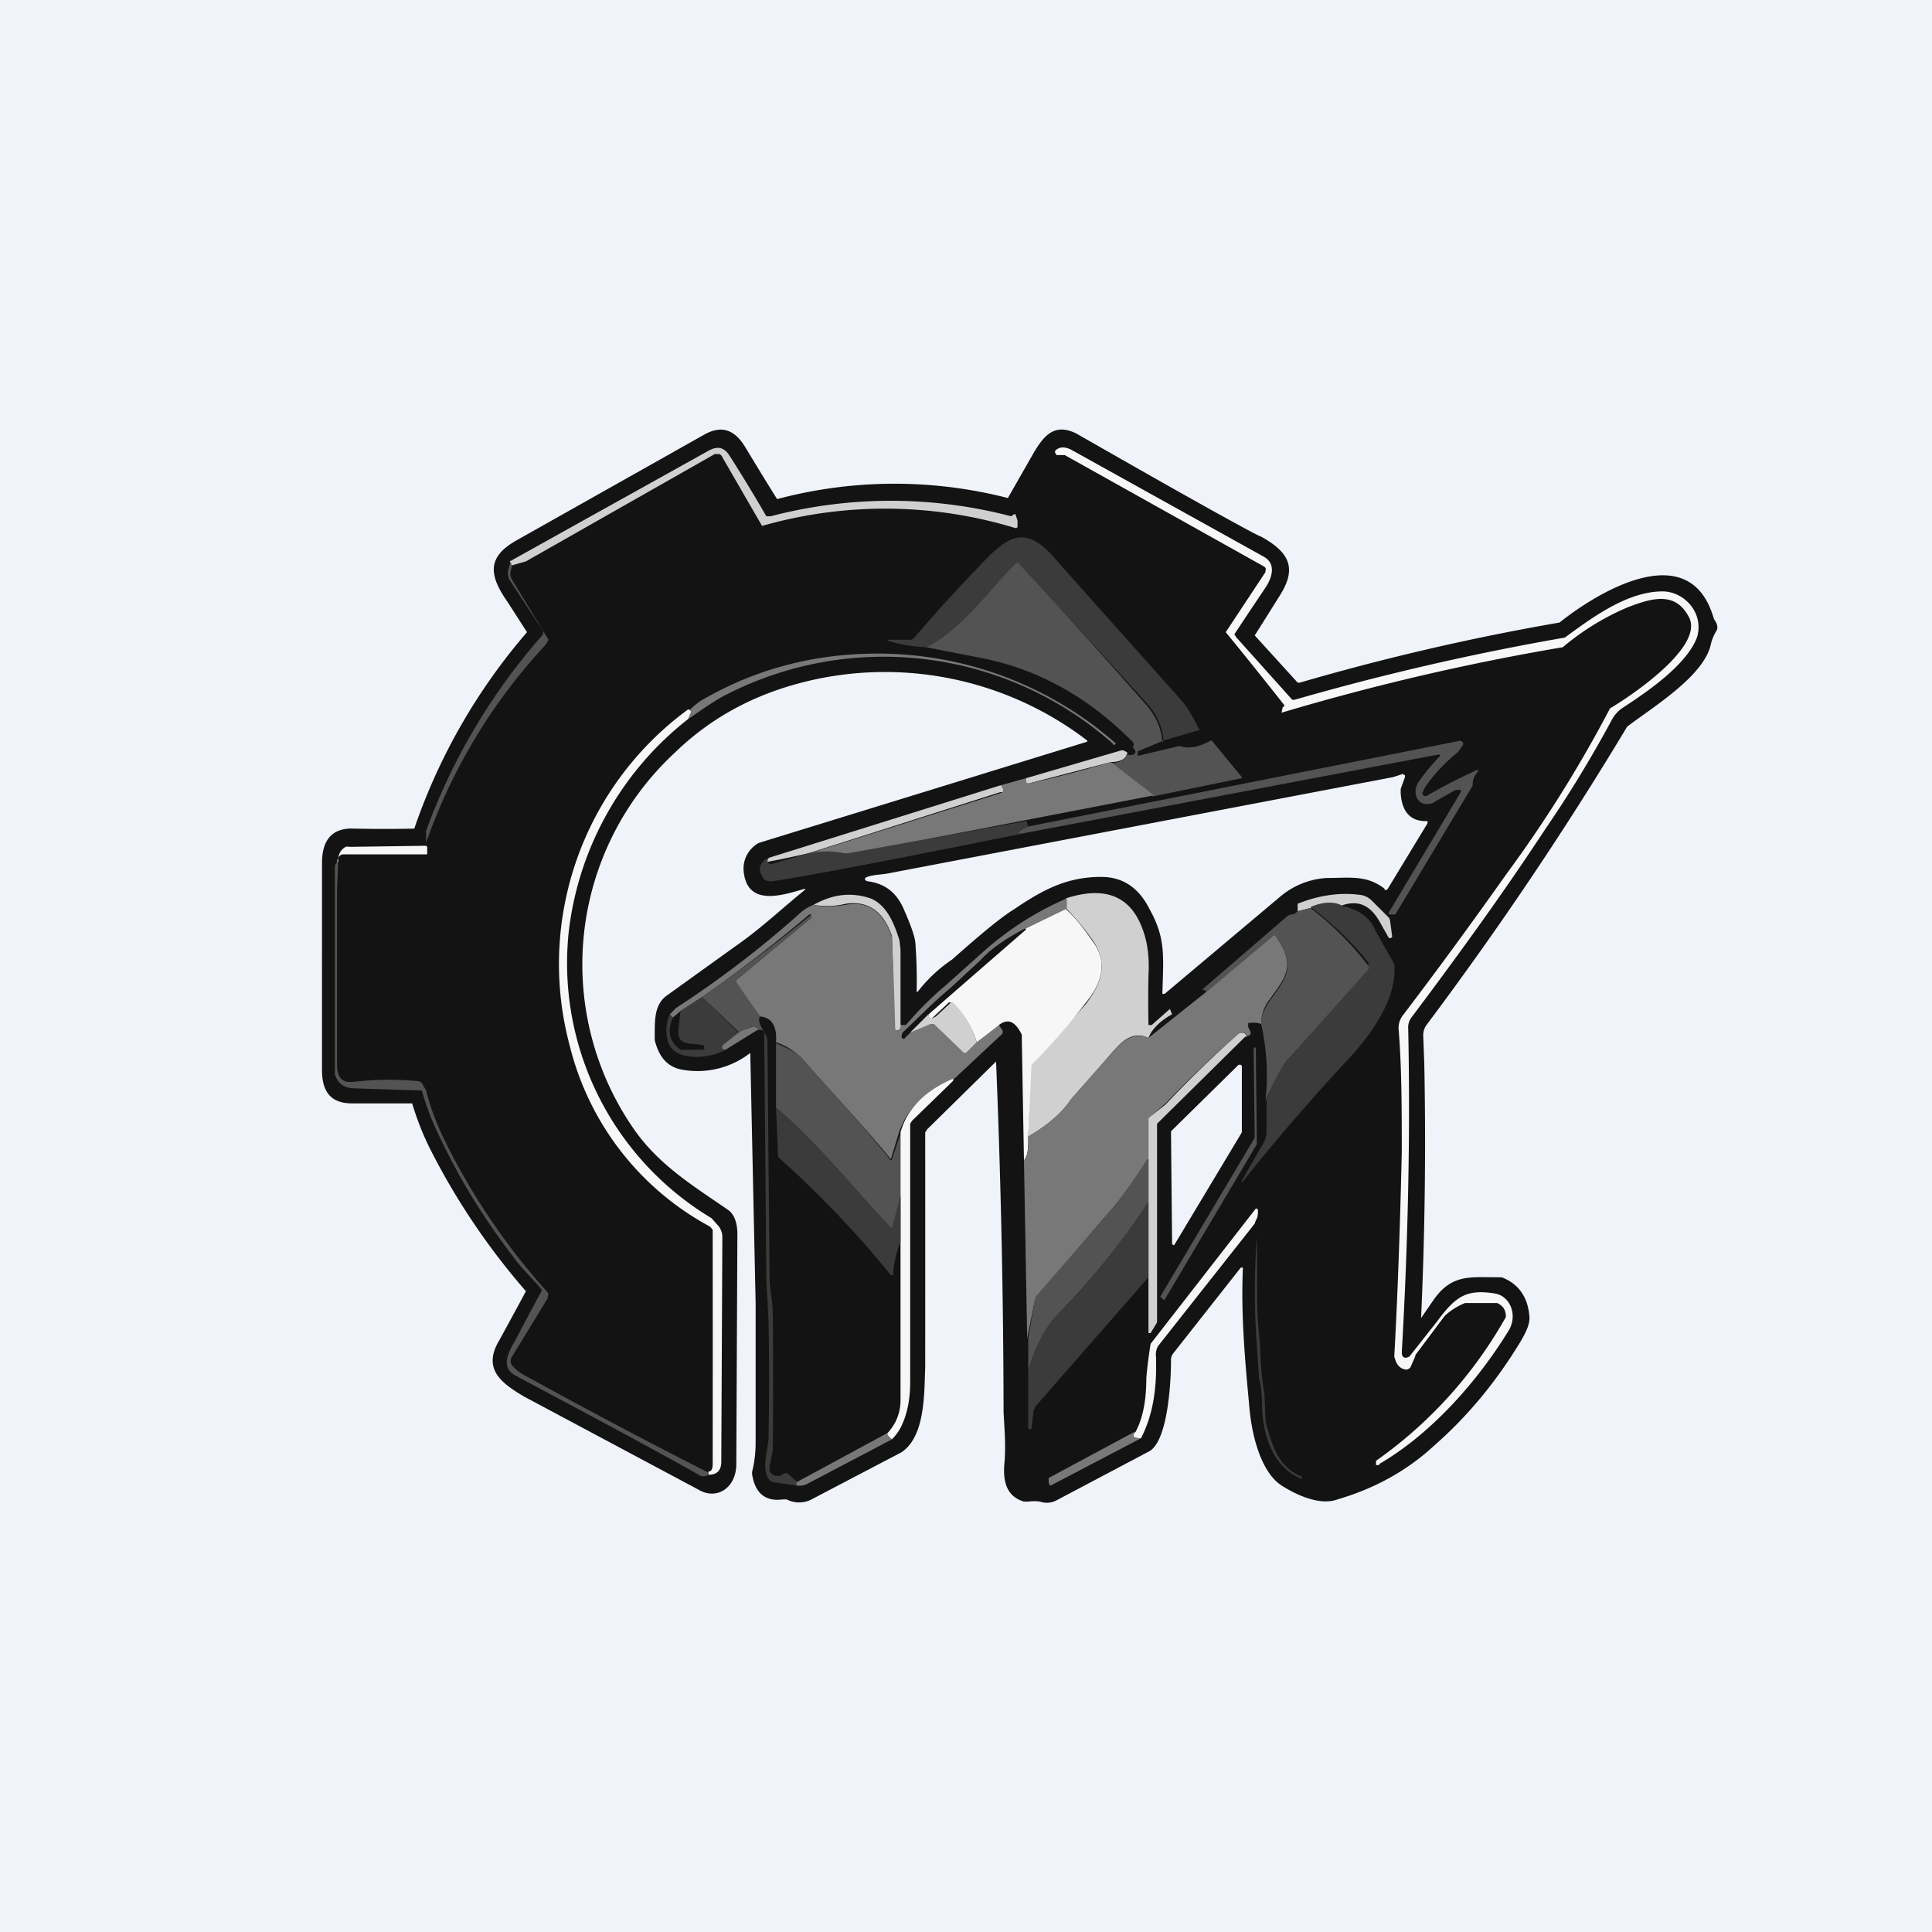<!-- by TradingView --><svg width="18" height="18" viewBox="0 0 18 18" xmlns="http://www.w3.org/2000/svg"><path fill="#F0F3FA" d="M0 0h18v18H0z"/><path d="m13.24 12.28.11-.16c.17-.25.34-.22.6-.22h.04c.16.06.25.19.26.38 0 .06-.03.13-.09.23-.22.36-.48.68-.8.96-.26.24-.56.4-.9.5-.16.06-.38-.04-.52-.13-.2-.13-.28-.49-.3-.73-.04-.43-.08-.86-.06-1.3h-.02l-.63.8a.1.1 0 0 0-.02.07c0 .2-.03.74-.2.84l-.87.46a.19.19 0 0 1-.15.01.4.4 0 0 0-.11 0h-.04c-.17-.05-.2-.2-.18-.38.01-.15 0-.28-.01-.45a83.07 83.07 0 0 0-.07-3.27l-.64.63-.02.03a2142.3 2142.3 0 0 1 0 2.19c-.01.25 0 .64-.22.79l-.84.44a.25.25 0 0 1-.23 0h-.04c-.15.02-.25-.05-.28-.22a.1.1 0 0 1 0-.05c.02-.08.03-.17.03-.26v-1.3a13780.16 13780.16 0 0 0-.05-2.33.8.8 0 0 1-.61.16c-.16-.02-.24-.12-.28-.28v-.05c0-.15 0-.29.12-.37l.64-.46c.23-.16.43-.35.64-.52v-.01c-.18.05-.53.18-.57-.15a.27.27 0 0 1 .1-.25.14.14 0 0 1 .05-.03l3.05-.94V6.9a3.1 3.1 0 0 0-2.7-.53c-.44.12-.82.33-1.14.64a2.69 2.69 0 0 0-.37 3.53c.23.32.54.51.86.73.06.04.09.12.09.23l-.01 2.14c0 .22-.18.34-.35.24l-1.63-.87c-.2-.12-.39-.25-.23-.52a51.77 51.77 0 0 0 .25-.46 6.45 6.45 0 0 1-.9-1.34 2.7 2.7 0 0 1-.16-.41h-.56c-.19 0-.28-.1-.28-.31V8.04c0-.22.1-.33.3-.32a13.36 13.36 0 0 0 .56 0l.01-.03a5.55 5.55 0 0 1 1.04-1.8l-.18-.28c-.19-.27-.18-.43.09-.58l1.74-.98c.16-.09.28-.05.38.11a32.7 32.7 0 0 0 .3.49 4.25 4.25 0 0 1 2.15-.01l.24-.42c.1-.17.2-.28.4-.18 1.1.63 1.68.95 1.72.96.27.15.34.3.16.57a36.5 36.5 0 0 1-.22.35l.4.44h.02a22.17 22.17 0 0 1 2.42-.56c.35-.28 1.2-.8 1.43-.06l.01.03c.03.04.04.08.02.11a.42.42 0 0 0-.05.12c-.06.3-.56.6-.78.77a32.68 32.68 0 0 1-1.87 2.78.16.16 0 0 0-.03.1l.01.27a36.47 36.47 0 0 1-.03 2.36Zm-.17-5.07-.09.03-4.72.9c-.06.01-.15.01-.2.04v.02l.02.01c.16.02.27.1.34.26s.11.27.11.34a4.48 4.48 0 0 1 .01.43h.01a1.37 1.37 0 0 1 .32-.3c.26-.23.45-.39.58-.47.28-.19.5-.3.81-.3.2 0 .35.1.45.3.15.27.13.43.12.77v.02h.02l1.07-.9a.74.74 0 0 1 .44-.18c.22 0 .37-.03.54.1v.01a.02.02 0 0 0 .02 0l.01-.01.37-.61v-.02h-.02c-.14 0-.22-.09-.23-.26v-.04l.04-.11v-.02h-.01Zm-1.5 2.72-.01-.01h-.02l-.63.62v.01l.01 1.04.01.01h.01l.63-1.05v-.61Z" fill="#131313"/><path d="m9.46 4.79.02.06v.06l-.01.01h-.01A4.16 4.16 0 0 0 7.1 4.9l-.37-.64a.05.05 0 0 0-.03-.03h-.04l-1.76 1-.14.04-.01-.04L6.6 4.2c.09-.05.15-.03.2.05a15.51 15.51 0 0 1 .34.56h.04a4.42 4.42 0 0 1 2.24 0l.03-.02Z" fill="#D0D0D0"/><path d="M12.85 13.65h-.03v-.04a4.07 4.07 0 0 0 1.21-1.34c0-.06-.02-.1-.08-.13H13.65a.6.6 0 0 0-.19.12l-.27.36-.01.03-.04.09-.01.01-.02.01c-.05 0-.09-.03-.11-.09l-.01-.03c.02-.35.05-1 .07-1.91 0-.4 0-.78-.03-1.15 0-.04.01-.08.04-.12.35-.46.67-.9.96-1.31A11.94 11.94 0 0 0 15 6.6c.17-.1.9-.58.73-.86-.13-.24-.36-.16-.57-.08-.21.09-.41.21-.6.37a22.05 22.05 0 0 0-2.62.61l.01-.05c.02-.01.02-.02 0-.04a45 45 0 0 0-.53-.66l.37-.56v-.01a.04.04 0 0 0 0-.03l-.01-.01-1.86-1.04h-.08v-.01l-.01-.01V4.2c.04-.04.09-.04.15-.01l1.8 1c.1.06.08.17.02.27a65.74 65.74 0 0 0-.3.45l.02.03.52.58h.02a23.93 23.93 0 0 1 2.52-.58c.27-.2.59-.43.91-.43.2 0 .39.2.32.43-.1.26-.47.51-.7.66a.32.32 0 0 0-.1.12c-.19.35-.39.68-.61 1-.38.58-.8 1.16-1.25 1.76a.15.15 0 0 0-.03.1c.02.97 0 1.98-.06 3.02 0 .03.01.05.04.05l.03-.01.26-.33c.17-.23.27-.3.53-.26.15.02.22.2.14.34-.3.49-.73.97-1.21 1.25Z" fill="#F7F7F7"/><path d="m11.18 6.8-.34.1a.57.57 0 0 0-.14-.33 65.41 65.41 0 0 0-1.23-1.33c-.23.23-.5.62-.83.79a1.41 1.41 0 0 1-.37-.06.01.01 0 0 1 0-.01h.22l.02-.01.01-.01c.12-.14.31-.36.58-.64.29-.31.45-.44.76-.06l1.16 1.3c.05.06.1.15.16.27Z" fill="#3B3B3B"/><path d="M10.84 6.9 10.6 7v.04h.01l.38-.09c.09.03.18.01.29-.05h.01l.28.34v.01l-.83.17-.4-.31c.09 0 .14-.03.16-.08a.1.1 0 0 0 .06 0c.03-.02.02-.04-.01-.07.02-.01.02-.04-.02-.07-.4-.4-.87-.66-1.39-.76l-.51-.1c.33-.16.6-.55.83-.78a.02.02 0 0 1 .03 0c.39.42.79.86 1.2 1.33.08.1.13.2.14.34ZM4.76 5.24l.01.04c-.02.05-.02.09 0 .12a310.95 310.95 0 0 0 .34.56L5.09 6a5.26 5.26 0 0 0-1.12 1.85v-.11a5.72 5.72 0 0 1 1.09-1.83v-.03l-.32-.49v-.01c-.02-.04 0-.09.02-.15Z" fill="#535353"/><path d="M6.41 6.7c0-.01 0-.03.02-.05a.02.02 0 0 0 0-.02v-.01h-.01c.05-.05.1-.09.16-.12.48-.27.99-.4 1.53-.41a3.36 3.36 0 0 1 2.29.84h-.01a.01.01 0 0 1-.02 0 3.22 3.22 0 0 0-3.6-.46c-.12.06-.24.15-.36.23Z" fill="#787878"/><path d="m6.42 6.61.01.01a.02.02 0 0 1 0 .03l-.02.05A2.95 2.95 0 0 0 5.3 8.67a2.77 2.77 0 0 0 1.33 2.68l.07.08c.02.03.03.06.03.1l-.01 2.09c0 .08-.04.12-.12.12v-.03c.03 0 .04-.03.04-.07a1112.56 1112.56 0 0 0 0-2.18.1.1 0 0 0-.04-.04 2.63 2.63 0 0 1-1.29-1.67 2.94 2.94 0 0 1 1.1-3.14Z" fill="#F7F7F7"/><path d="M9.5 7.77c-.03-.01 0-.04.08-.07l4.03-.8.02.02a.02.02 0 0 1 0 .02 1.2 1.2 0 0 1-.05.07c-.1.08-.21.19-.3.32l-.03.06.01.02a.03.03 0 0 0 .04 0 5.3 5.3 0 0 1 .47-.24v.02a.17.17 0 0 0-.05.12v.01L13 8.52h-.06a.02.02 0 0 1 0-.02l.67-1.12a.02.02 0 0 0 0-.02h-.05l-.21.12c-.13.05-.21-.08-.13-.2a2 2 0 0 1 .2-.24l-.01-.01h-.01l-3.9.74Z" fill="#535353"/><path d="M10.5 7.02c-.01.05-.06.08-.15.08l-.77.2c-.02 0-.03-.02-.02-.05l.89-.26c.01 0 .03 0 .06.03Z" fill="#D0D0D0"/><path d="m10.35 7.1.4.31-1.19.23-1.66.32h-.03a.82.82 0 0 0-.33-.01l1.78-.56.02-.01v-.05l-.03-.01.25-.07c0 .03 0 .05.02.05a10 10 0 0 0 .77-.2Z" fill="#787878"/><path d="M9.31 7.32h.02l.01.02a.04.04 0 0 1 0 .04h-.02l-1.79.57a9.82 9.82 0 0 1-.38.08v-.01c0-.01 0-.02.02-.03l2.14-.67Z" fill="#D0D0D0"/><path d="m9.56 7.64.02.06c-.09.03-.11.06-.07.07-1.1.22-1.86.37-2.31.44-.05 0-.08 0-.1-.05-.05-.08 0-.14.06-.17l-.01.03v.01l.01.01.01.01h.02l.34-.1a.82.82 0 0 1 .34 0h.03l1.66-.3Z" fill="#3B3B3B"/><path d="M3.15 8.03c0-.07.02-.11.07-.14a.1.1 0 0 1 .04 0l.7-.01h.01l.01.01v.07H3.2c-.03 0-.05.02-.06.07Z" fill="#F7F7F7"/><path d="M3.15 8.02v.01l-.01.27v1.62c0 .12.05.17.15.16.24-.03.47-.02.57-.01.02 0 .05 0 .07.02l.04.07c.05.2.12.36.2.52a6.24 6.24 0 0 0 .94 1.37l-.01.05-.33.54a.07.07 0 0 0 0 .08.4.4 0 0 0 .13.1 56.3 56.3 0 0 0 1.7.9v.02c-.03.02-.06.02-.09 0-.57-.32-1.14-.62-1.7-.92-.14-.07-.09-.2-.01-.33a23.55 23.55 0 0 1 .25-.47c-.06-.08-.19-.2-.26-.3-.27-.35-.5-.72-.68-1.1a2.53 2.53 0 0 1-.18-.46 134.82 134.82 0 0 1-.62-.02c-.1 0-.16-.04-.19-.13V8.08c0-.01 0-.03.03-.06Z" fill="#535353"/><path d="M8.4 9.55c-.01.03-.02.05-.04.05s-.02-.01-.03-.03a38.83 38.83 0 0 0-.02-.85c-.08-.23-.22-.33-.43-.3a.73.73 0 0 1-.3.01c.18-.1.35-.12.53-.06.15.06.22.23.27.39l.01.09v.7ZM10.9 9.4l.02.05c-.11.06-.19.14-.22.22-.18-.08-.28.07-.42.23l-.3.34c-.1.15-.25.26-.4.35l.02-.67v-.03l.02-.02c.2-.18.36-.36.5-.52.14-.19.21-.37.06-.59a2.45 2.45 0 0 0-.25-.3v-.09c.37-.12.61-.02.72.3.04.11.06.25.05.42a11.76 11.76 0 0 0 0 .46h.03l.17-.15ZM12.5 8.44c-.08-.03-.17-.03-.29.02l-.12.03v-.07c.2-.08.4-.11.6-.08a.2.2 0 0 1 .1.06l.15.15.01.02.02.15v.01l-.01.01h-.02l-.09-.16c-.09-.15-.2-.2-.36-.14Z" fill="#D0D0D0"/><path d="M9.94 8.37v.1l-.38.19c-.17.08-.3.17-.42.29l-.27.25c-.19.16-.3.27-.44.41a.08.08 0 0 0-.02.05v.01a.01.01 0 0 0 .02 0l.05-.05.19-.09h.02l.01.01.28.27H9l.1-.1.2-.17.04.06a.02.02 0 0 1 0 .02v.01l-.47.44c-.26.1-.43.27-.5.5l-.07.23H8.3c-.27-.33-.56-.63-.82-.93a.62.62 0 0 0-.25-.16c.01-.15-.04-.23-.15-.24l-.22-.31v-.01a.02.02 0 0 1 0-.02l.7-.58v-.03h-.02a13.27 13.27 0 0 1-1 .77l-.2.13-.07.06a.1.1 0 0 1-.03-.03l.06-.06a9.4 9.4 0 0 0 1.14-.87.4.4 0 0 1 .14-.09c.07.02.17.02.3 0 .2-.04.35.06.43.3a38.9 38.9 0 0 1 .03.84c0 .02 0 .03.02.03s.03-.02.03-.05h.05c.12-.14.24-.26.36-.36l.38-.34c.23-.2.48-.36.76-.48Z" fill="#787878"/><path d="M12.5 8.44c.15.03.25.1.3.2a7.92 7.92 0 0 0 .19.34c.03.33-.22.66-.42.88a18.13 18.13 0 0 0-1 1.16V11l.2-.35a.2.2 0 0 0 .03-.1v-.3c.07-.19.14-.32.2-.38a42.32 42.32 0 0 0 .75-.88v-.02c-.16-.2-.34-.37-.54-.52.12-.05.21-.05.28-.02Z" fill="#3B3B3B"/><path d="M9.93 8.47c.08.07.16.17.25.3.15.2.08.4-.07.58a5.49 5.49 0 0 1-.5.57l-.03.67c0 .1 0 .18-.04.22l-.02-1.13v-.04c-.06-.12-.12-.15-.2-.1l-.22.17a.84.84 0 0 0-.22-.36l-.02-.01h-.02a29.42 29.42 0 0 1-.16.15c-.02 0-.03-.02-.03-.04l.91-.8.37-.18Z" fill="#F7F7F7"/><path d="M12.21 8.46a2.87 2.87 0 0 1 .54.54v.03l-.76.85c-.05.06-.12.19-.2.38a2.2 2.2 0 0 0-.04-.72c0-.07.03-.15.09-.23.16-.22.23-.32.05-.58l-.01-.01h-.02l-.62.52a.05.05 0 0 0-.04-.02l.8-.69.03-.01c.03 0 .05-.02.06-.03l.12-.03ZM7.08 9.47c-.02.03 0 .08.04.15-.02-.03-.04-.03-.07-.02-.01-.03-.03-.04-.06-.03a1 1 0 0 0-.1.05l-.35-.33a15.34 15.34 0 0 0 1.02-.77v.03l-.7.58a.02.02 0 0 0 0 .02l.22.32Z" fill="#535353"/><path d="m9.56 8.66-.91.79-.17.17-.05.05H8.4c0-.03 0-.04.02-.06.15-.14.25-.25.44-.41l.27-.25c.11-.12.25-.21.42-.3Z" fill="#131313"/><path d="M11.75 9.54a.22.22 0 0 0-.1-.01h-.02v.02a.03.03 0 0 0 0 .02l.02.04a.02.02 0 0 1 0 .02v.01l-.04.02c0-.04-.02-.05-.07-.03a10.5 10.5 0 0 0-.68.65l-.14.12a.06.06 0 0 0-.02.04v.36c-.13.18-.25.37-.39.52a32.28 32.28 0 0 0-.67.8l-.07.35-.03-1.66c.03-.04.05-.12.04-.22.15-.09.3-.2.4-.35l.3-.34c.14-.16.24-.3.42-.23l.54-.43.62-.52a.02.02 0 0 1 .03.01c.18.26.1.36-.06.58a.37.37 0 0 0-.08.23Z" fill="#787878"/><path d="m6.88 9.62-.15.12v.04h.03c-.1.06-.31.1-.45.03-.12-.06-.12-.25-.07-.36l.03.03c-.06.13-.03.23.07.3h.21l.01-.01v-.03c-.1-.03-.25.02-.24-.14l.02-.18.2-.13.34.33Z" fill="#3B3B3B"/><path d="m9.1 9.71-.1.1h-.02l-.28-.27h-.03l-.19.08.17-.17c0 .02.01.03.03.04l.04-.02a30.1 30.1 0 0 0 .14-.13h.02c.1.1.18.23.22.37Z" fill="#D0D0D0"/><path d="m7.05 9.6-.29.18h-.02l-.01-.01a.03.03 0 0 1 0-.02v-.01l.15-.12A1 1 0 0 1 7 9.57c.03-.01.05 0 .06.03Z" fill="#787878"/><path d="m7.43 13.8-.01.04-.21-.03-.03-.01c-.1-.09-.02-.31-.02-.4a28.53 28.53 0 0 0 0-1.1l-.02-.38-.02-2.3c.02.02.03.05.03.1l.02 2.17c0 .13.03.23.03.36a62.14 62.14 0 0 1 0 1.26l-.03.15v.04c0 .02.02.03.03.04l.03.01h.04l.03-.02a.04.04 0 0 1 .04 0l.09.08Z" fill="#3B3B3B"/><path d="m11.6 9.66-.81.8-.01.01v1.85l-.06.1h-.02v-2l.02-.02.14-.11a10.5 10.5 0 0 1 .68-.66c.05-.02.07 0 .07.03Z" fill="#D0D0D0"/><path d="M8.39 10.56v.59l-.07.28v.01H8.3c-.36-.38-.68-.79-1.07-1.12v-.6c.1.04.2.09.25.15.26.3.55.6.81.93a.01.01 0 0 0 .02 0l.08-.24ZM11.71 10.66l-.86 1.45h-.01l-.03-.03.88-1.48-.01-.84h.02l.01.9Z" fill="#535353"/><path d="m8.88 10.07-.36.35a.15.15 0 0 0-.04.05v2.41c0 .16-.03.29-.07.38a.46.46 0 0 1-.1.15c-.04-.03-.05-.05-.04-.06a.44.44 0 0 0 .12-.3V10.55c.06-.22.23-.39.49-.5Z" fill="#F7F7F7"/><path d="M7.23 10.32c.39.33.71.74 1.07 1.12h.01l.08-.3v.43a.98.98 0 0 0-.07.31H8.3a9.49 9.49 0 0 0-1.05-1.1l-.02-.46Z" fill="#3B3B3B"/><path d="M10.7 10.8v.4c-.23.35-.5.69-.82 1.02-.14.14-.24.33-.3.56v-.31l.06-.35.01-.04.66-.76c.14-.15.26-.34.38-.52Z" fill="#535353"/><path d="M10.7 11.2v.7l-1.05 1.2-.02.04-.02.17-.02.01-.01-.02v-.52c.06-.23.16-.42.3-.56.32-.33.59-.67.81-1.01Z" fill="#3B3B3B"/><path d="M10.63 13.4c-.07 0-.09-.02-.05-.06.07-.13.1-.3.1-.5a4.28 4.28 0 0 1 .04-.32l.98-1.26h.01l.01.01c0 .04 0 .07-.02.1l-.01.03-.9 1.14a.16.16 0 0 0-.02.1c.01.3-.03.55-.14.76Z" fill="#F7F7F7"/><path d="M12.13 13.76v.02c-.25-.1-.35-.36-.37-.63 0-.14-.01-.24-.03-.31l-.02-.3a6.86 6.86 0 0 1 0-1.02v.01c.01.33-.01.61.02.9.02.17.01.36.05.54l.01.26.01.05c.07.25.13.39.33.48Z" fill="#3B3B3B"/><path d="M8.27 13.35c-.01.01 0 .03.04.06l-.78.41a.16.16 0 0 1-.11.02v-.03l.85-.46ZM10.58 13.34c-.04.04-.02.06.05.06l-.84.44c-.02 0-.02-.03-.02-.07l.8-.43Z" fill="#787878"/></svg>